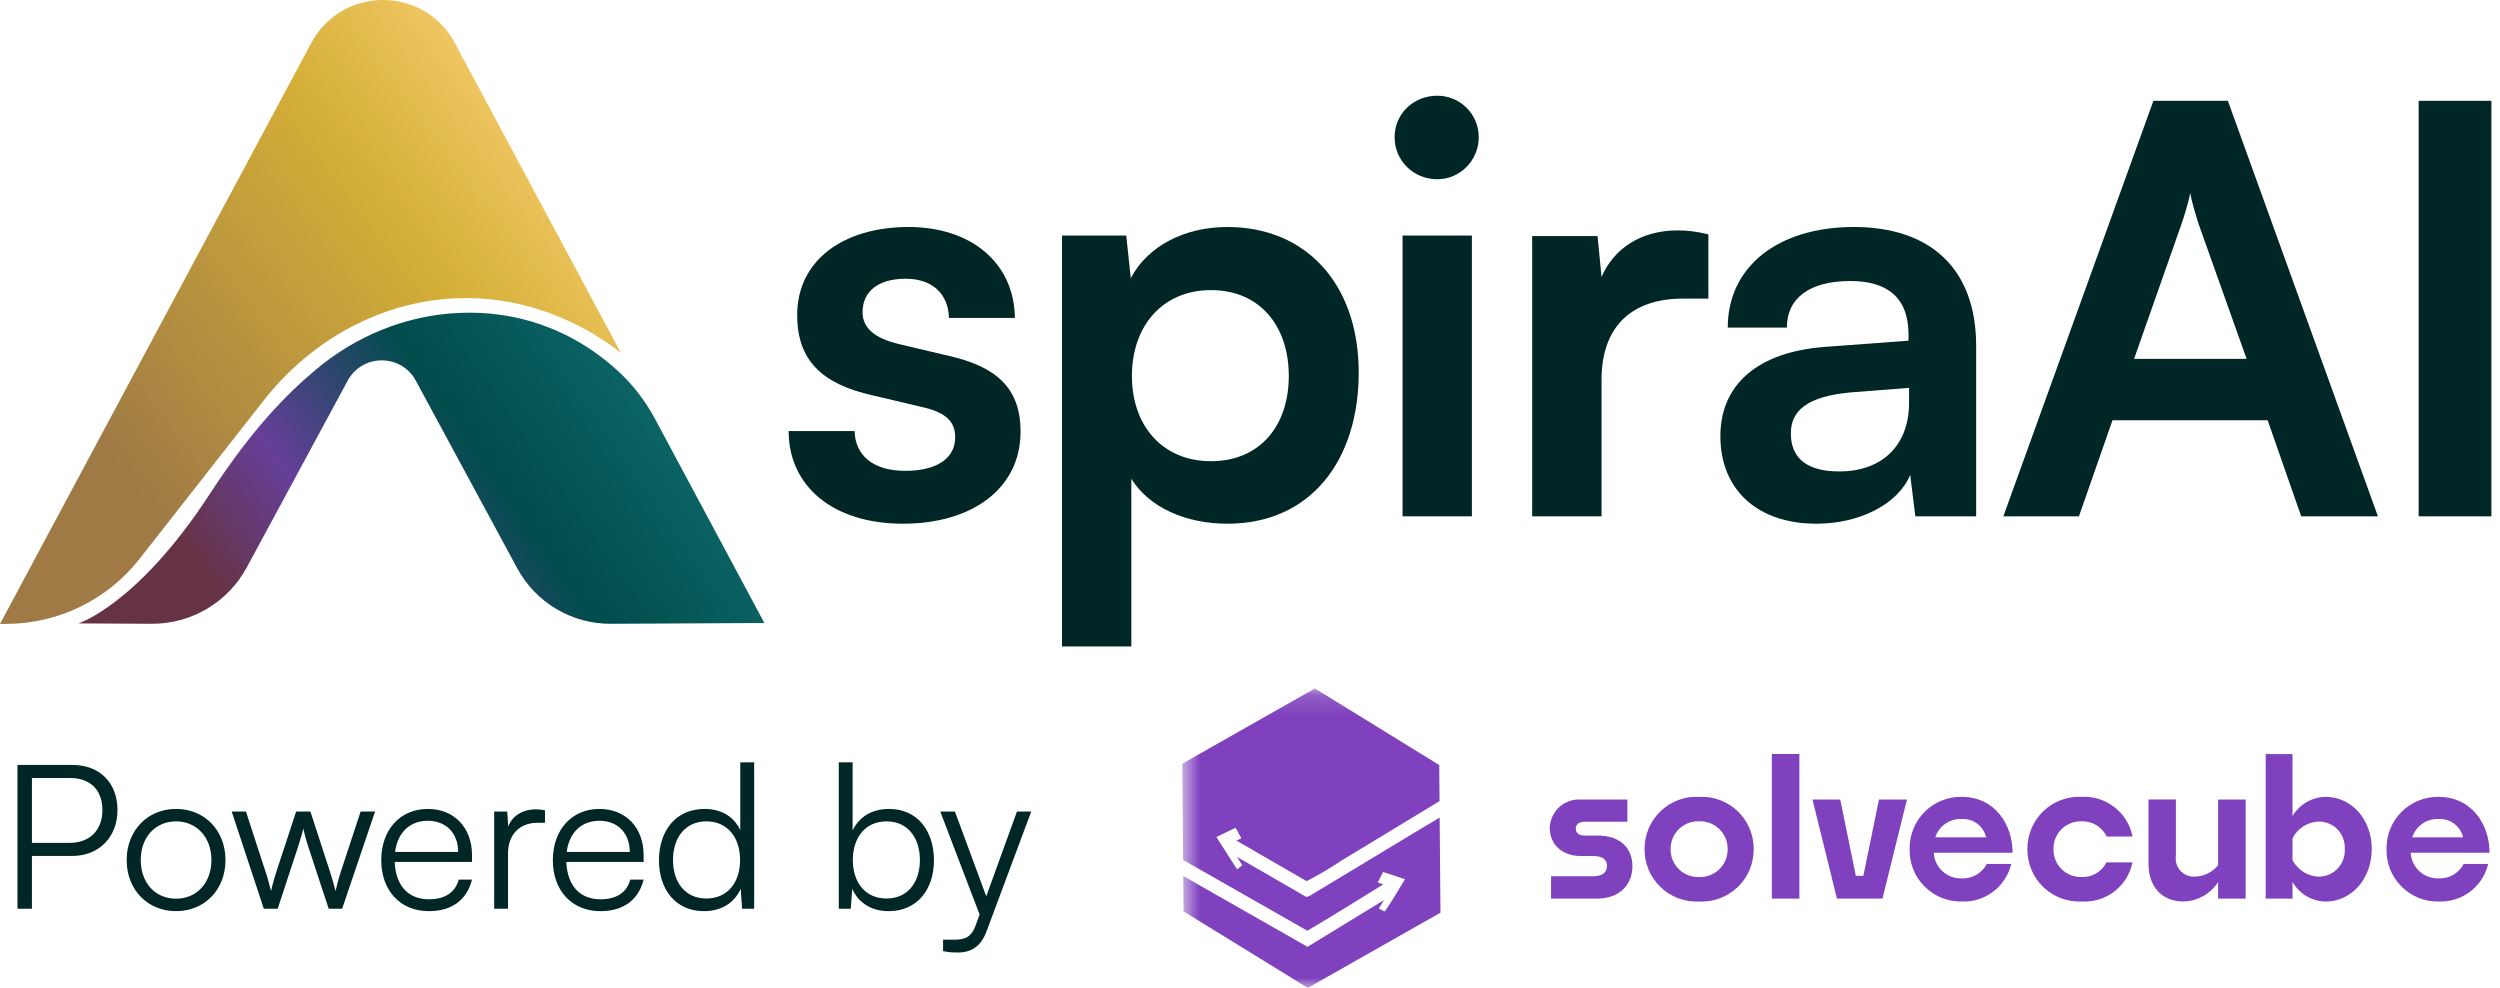 <svg width="124" height="49" viewBox="0 0 124 49" fill="none" xmlns="http://www.w3.org/2000/svg">
<path d="M39.117 21.381H42.388C42.416 22.593 43.318 23.354 44.897 23.354C46.504 23.354 47.378 22.706 47.378 21.691C47.378 20.986 47.011 20.479 45.771 20.197L43.262 19.605C40.752 19.041 39.54 17.857 39.54 15.629C39.54 12.895 41.852 11.259 45.066 11.259C48.195 11.259 50.31 13.064 50.338 15.77H47.068C47.039 14.586 46.25 13.825 44.925 13.825C43.572 13.825 42.782 14.445 42.782 15.488C42.782 16.278 43.403 16.785 44.587 17.067L47.096 17.659C49.436 18.195 50.62 19.266 50.62 21.409C50.62 24.228 48.224 25.976 44.784 25.976C41.316 25.976 39.117 24.116 39.117 21.381Z" fill="#002626"/>
<path d="M52.675 32.066V11.682H55.861L56.087 13.797C56.932 12.19 58.765 11.259 60.879 11.259C64.798 11.259 67.392 14.107 67.392 18.477C67.392 22.819 65.024 25.976 60.879 25.976C58.793 25.976 56.989 25.159 56.115 23.749V32.066H52.675ZM56.143 18.646C56.143 21.155 57.694 22.875 60.062 22.875C62.486 22.875 63.924 21.127 63.924 18.646C63.924 16.165 62.486 14.389 60.062 14.389C57.694 14.389 56.143 16.137 56.143 18.646Z" fill="#002626"/>
<path d="M71.287 8.891C70.103 8.891 69.172 7.961 69.172 6.805C69.172 5.649 70.103 4.747 71.287 4.747C72.414 4.747 73.345 5.649 73.345 6.805C73.345 7.961 72.414 8.891 71.287 8.891ZM69.567 25.61V11.682H73.006V25.61H69.567Z" fill="#002626"/>
<path d="M84.736 11.626V14.812H83.468C80.987 14.812 79.436 16.137 79.436 18.843V25.61H75.996V11.71H79.239L79.436 13.74C80.028 12.359 81.353 11.428 83.214 11.428C83.693 11.428 84.172 11.485 84.736 11.626Z" fill="#002626"/>
<path d="M90.094 25.976C87.134 25.976 85.33 24.256 85.33 21.634C85.33 19.069 87.19 17.462 90.489 17.208L94.662 16.898V16.588C94.662 14.699 93.534 13.938 91.786 13.938C89.756 13.938 88.628 14.784 88.628 16.25H85.696C85.696 13.233 88.177 11.259 91.955 11.259C95.705 11.259 98.017 13.289 98.017 17.152V25.61H95L94.746 23.552C94.154 24.989 92.265 25.976 90.094 25.976ZM91.222 23.383C93.337 23.383 94.69 22.114 94.69 19.971V19.238L91.786 19.464C89.643 19.661 88.826 20.366 88.826 21.494C88.826 22.762 89.671 23.383 91.222 23.383Z" fill="#002626"/>
<path d="M103.115 25.61H99.366L106.809 5H110.502L117.945 25.61H114.139L112.476 20.845H104.779L103.115 25.61ZM108.19 11.147L105.85 17.8H111.432L109.064 11.147C108.895 10.611 108.698 9.991 108.641 9.568C108.557 9.962 108.388 10.583 108.19 11.147Z" fill="#002626"/>
<path d="M123.574 5V25.61H119.966V5H123.574Z" fill="#002626"/>
<path d="M30.793 17.502L22.558 2.131C21.035 -0.71 16.962 -0.71 15.439 2.131L0 30.946H0.291C2.88 30.946 5.326 29.755 6.924 27.717L13.076 19.867C14.256 18.362 15.728 17.105 17.421 16.216C18.992 15.391 21.01 14.729 23.4 14.789C27.218 14.885 29.87 16.774 30.794 17.502H30.793Z" fill="url(#paint0_linear_1176_461)"/>
<path d="M32.5 20.797L37.913 30.901L30.296 30.94C28.361 30.95 26.577 29.893 25.657 28.191L20.625 18.882C19.899 17.539 17.972 17.539 17.245 18.882L12.238 28.147C11.303 29.876 9.491 30.95 7.525 30.94L3.891 30.921C3.891 30.921 6.836 29.988 10.411 24.494C12.487 21.305 14.154 19.608 15.657 18.341C17.655 16.657 20.142 15.641 22.752 15.521C24.113 15.458 25.643 15.626 27.223 16.245C28.739 16.839 29.896 17.691 30.734 18.477C31.447 19.147 32.038 19.935 32.5 20.797V20.797Z" fill="url(#paint1_linear_1176_461)"/>
<path d="M3.586 42.454H1.584V45.074H0.867V37.941H3.586C4.961 37.941 5.827 38.838 5.827 40.183C5.827 41.477 4.951 42.454 3.586 42.454ZM3.486 38.589H1.584V41.806H3.447C4.483 41.806 5.08 41.149 5.08 40.173C5.08 39.187 4.473 38.589 3.486 38.589ZM6.283 42.663C6.283 41.189 7.319 40.123 8.734 40.123C10.148 40.123 11.184 41.189 11.184 42.663C11.184 44.127 10.148 45.193 8.734 45.193C7.319 45.193 6.283 44.127 6.283 42.663ZM6.981 42.653C6.981 43.788 7.698 44.575 8.734 44.575C9.76 44.575 10.487 43.788 10.487 42.653C10.487 41.537 9.76 40.74 8.734 40.74C7.698 40.74 6.981 41.537 6.981 42.653ZM13.085 45.074L11.492 40.252H12.199L13.145 43.161C13.255 43.48 13.344 43.808 13.444 44.197C13.524 43.808 13.683 43.32 13.733 43.161L14.689 40.252H15.396L16.343 43.161C16.432 43.42 16.552 43.838 16.642 44.197C16.741 43.798 16.761 43.679 16.93 43.161L17.887 40.252H18.604L16.97 45.074H16.303L15.307 42.045C15.187 41.687 15.107 41.388 15.048 41.099C14.978 41.358 14.898 41.647 14.769 42.045L13.773 45.074H13.085ZM21.27 45.193C19.856 45.193 18.91 44.177 18.91 42.663C18.91 41.159 19.846 40.123 21.221 40.123C22.526 40.123 23.412 41.049 23.412 42.414V42.752H19.577C19.627 43.928 20.244 44.605 21.28 44.605C22.067 44.605 22.575 44.267 22.755 43.629H23.412C23.153 44.645 22.406 45.193 21.27 45.193ZM21.221 40.711C20.314 40.711 19.717 41.308 19.597 42.255H22.725C22.725 41.328 22.127 40.711 21.221 40.711ZM27.031 40.193V40.81H26.653C25.766 40.81 25.198 41.408 25.198 42.324V45.074H24.511V40.252H25.159L25.208 40.999C25.398 40.481 25.906 40.143 26.583 40.143C26.732 40.143 26.862 40.153 27.031 40.193ZM29.782 45.193C28.368 45.193 27.421 44.177 27.421 42.663C27.421 41.159 28.358 40.123 29.732 40.123C31.037 40.123 31.924 41.049 31.924 42.414V42.752H28.089C28.139 43.928 28.756 44.605 29.792 44.605C30.579 44.605 31.087 44.267 31.266 43.629H31.924C31.665 44.645 30.918 45.193 29.782 45.193ZM29.732 40.711C28.826 40.711 28.228 41.308 28.109 42.255H31.237C31.237 41.328 30.639 40.711 29.732 40.711ZM34.915 45.193C33.511 45.193 32.684 44.117 32.684 42.673C32.684 41.218 33.511 40.123 34.945 40.123C35.742 40.123 36.38 40.471 36.718 41.169V37.812H37.406V45.074H36.808L36.738 44.087C36.4 44.834 35.722 45.193 34.915 45.193ZM35.035 44.566C36.091 44.566 36.708 43.769 36.708 42.653C36.708 41.547 36.091 40.74 35.035 40.74C33.989 40.74 33.381 41.547 33.381 42.653C33.381 43.769 33.989 44.566 35.035 44.566ZM42.2 45.074H41.603V37.812H42.29V41.189C42.629 40.481 43.286 40.123 44.103 40.123C45.507 40.123 46.324 41.218 46.324 42.673C46.324 44.117 45.487 45.193 44.083 45.193C43.276 45.193 42.609 44.834 42.27 44.087L42.2 45.074ZM42.3 42.653C42.3 43.769 42.917 44.566 43.973 44.566C45.019 44.566 45.627 43.769 45.627 42.653C45.627 41.547 45.019 40.74 43.973 40.74C42.917 40.74 42.3 41.547 42.3 42.653ZM46.776 47.175V46.608H47.304C47.722 46.608 48.141 46.578 48.38 45.93L48.589 45.362L46.637 40.252H47.364L48.918 44.456L50.442 40.252H51.149L48.938 46.179C48.659 46.936 48.191 47.245 47.503 47.245C47.214 47.245 46.995 47.225 46.776 47.175Z" fill="#002626"/>
<mask id="mask0_1176_461" style="mask-type:luminance" maskUnits="userSpaceOnUse" x="58" y="34" width="67" height="15">
<path d="M124.025 34.147H58.641V49H124.025V34.147Z" fill="white"/>
</mask>
<g mask="url(#mask0_1176_461)">
<path d="M79.199 44.572C80.375 44.572 80.968 43.835 80.968 42.965C80.968 42.124 80.423 41.445 79.257 41.445H78.597C78.32 41.445 78.157 41.311 78.157 41.101C78.157 40.9 78.31 40.757 78.597 40.757H80.719V39.657H78.435C78.24 39.642 78.043 39.666 77.857 39.729C77.671 39.791 77.5 39.891 77.353 40.021C77.207 40.151 77.088 40.31 77.005 40.487C76.921 40.665 76.874 40.857 76.867 41.053C76.867 41.876 77.47 42.459 78.416 42.459H79.018C79.535 42.459 79.707 42.669 79.707 42.947C79.707 43.253 79.506 43.463 79.009 43.463H76.933V44.572H79.199ZM86.983 42.105C86.984 41.755 86.914 41.408 86.777 41.086C86.64 40.764 86.439 40.473 86.185 40.231C85.932 39.99 85.632 39.803 85.304 39.681C84.976 39.559 84.626 39.506 84.276 39.524C83.927 39.506 83.577 39.559 83.249 39.681C82.921 39.803 82.621 39.99 82.368 40.232C82.114 40.473 81.913 40.764 81.776 41.086C81.639 41.408 81.569 41.755 81.571 42.105C81.566 42.457 81.633 42.807 81.769 43.132C81.904 43.457 82.105 43.751 82.359 43.996C82.612 44.24 82.913 44.431 83.243 44.554C83.573 44.678 83.925 44.733 84.277 44.715C84.629 44.733 84.98 44.678 85.31 44.554C85.64 44.43 85.941 44.24 86.195 43.996C86.448 43.751 86.649 43.457 86.784 43.132C86.92 42.807 86.987 42.457 86.983 42.105ZM82.861 42.105C82.86 41.921 82.897 41.739 82.968 41.569C83.039 41.4 83.144 41.247 83.277 41.119C83.409 40.991 83.566 40.892 83.737 40.826C83.909 40.761 84.093 40.73 84.276 40.738C84.46 40.73 84.644 40.761 84.815 40.826C84.987 40.892 85.144 40.991 85.276 41.119C85.408 41.247 85.513 41.4 85.585 41.569C85.656 41.739 85.692 41.921 85.692 42.105C85.696 42.291 85.662 42.476 85.592 42.648C85.522 42.821 85.418 42.977 85.285 43.108C85.153 43.239 84.995 43.341 84.821 43.409C84.648 43.476 84.462 43.508 84.276 43.501C84.09 43.508 83.905 43.476 83.731 43.409C83.558 43.341 83.4 43.239 83.268 43.108C83.135 42.977 83.031 42.821 82.961 42.648C82.891 42.476 82.857 42.291 82.861 42.105ZM89.249 44.572V37.4H87.883V44.572H89.249ZM93.37 44.572L94.585 39.657H93.198L92.422 43.443H92.05L91.276 39.657H89.899L91.113 44.572H93.37ZM99.757 42.851H98.543C98.427 43.075 98.249 43.262 98.03 43.389C97.812 43.516 97.562 43.578 97.31 43.568C96.957 43.582 96.612 43.456 96.351 43.218C96.09 42.98 95.933 42.649 95.913 42.296H99.824C99.824 40.891 98.945 39.523 97.29 39.523C96.952 39.519 96.616 39.583 96.303 39.71C95.99 39.837 95.705 40.025 95.466 40.264C95.226 40.503 95.037 40.787 94.908 41.1C94.78 41.413 94.715 41.748 94.718 42.086C94.706 42.431 94.764 42.776 94.889 43.098C95.014 43.42 95.204 43.713 95.447 43.959C95.689 44.206 95.98 44.4 96.3 44.53C96.621 44.66 96.964 44.723 97.31 44.715C97.87 44.736 98.421 44.561 98.867 44.221C99.314 43.881 99.628 43.397 99.757 42.851ZM97.3 40.623C97.577 40.607 97.851 40.689 98.073 40.855C98.295 41.021 98.451 41.261 98.514 41.531H95.99C96.079 41.257 96.255 41.019 96.492 40.855C96.728 40.691 97.012 40.609 97.3 40.623ZM105.772 42.774H104.481C104.368 43 104.193 43.188 103.976 43.317C103.759 43.446 103.51 43.51 103.257 43.501C103.072 43.507 102.887 43.476 102.714 43.408C102.541 43.34 102.384 43.238 102.252 43.107C102.121 42.976 102.017 42.819 101.948 42.647C101.879 42.475 101.846 42.29 101.852 42.105C101.85 41.921 101.885 41.739 101.955 41.57C102.026 41.401 102.13 41.247 102.261 41.119C102.393 40.991 102.549 40.892 102.72 40.826C102.891 40.76 103.074 40.73 103.257 40.737C103.514 40.73 103.767 40.798 103.986 40.932C104.205 41.066 104.38 41.261 104.491 41.493H105.773C105.66 40.917 105.344 40.4 104.881 40.039C104.419 39.677 103.842 39.494 103.256 39.523C102.907 39.506 102.558 39.56 102.231 39.682C101.903 39.804 101.604 39.992 101.352 40.233C101.099 40.475 100.899 40.766 100.763 41.087C100.626 41.409 100.557 41.755 100.559 42.105C100.554 42.456 100.621 42.805 100.756 43.13C100.891 43.454 101.091 43.748 101.343 43.993C101.596 44.237 101.896 44.427 102.225 44.552C102.554 44.676 102.904 44.731 103.256 44.715C103.838 44.748 104.414 44.571 104.876 44.214C105.338 43.858 105.656 43.346 105.772 42.774ZM110.018 44.572H111.385V39.657H110.018V42.916C109.878 43.088 109.704 43.227 109.506 43.324C109.308 43.422 109.091 43.475 108.87 43.48C108.738 43.49 108.605 43.469 108.481 43.42C108.358 43.372 108.247 43.296 108.156 43.199C108.065 43.102 107.997 42.986 107.957 42.859C107.917 42.732 107.906 42.598 107.924 42.467V39.655H106.566V42.839C106.566 43.968 107.216 44.713 108.296 44.713C108.641 44.706 108.977 44.614 109.278 44.446C109.578 44.277 109.832 44.038 110.018 43.748V44.572ZM117.639 42.105C117.639 40.633 116.625 39.523 115.353 39.523C115.02 39.528 114.694 39.619 114.406 39.786C114.117 39.954 113.877 40.193 113.709 40.48V37.401H112.379V44.572H113.708V43.74C113.873 44.033 114.111 44.277 114.4 44.448C114.688 44.62 115.017 44.712 115.353 44.716C116.625 44.715 117.639 43.606 117.639 42.105ZM115.028 40.747C115.202 40.749 115.373 40.786 115.533 40.856C115.692 40.926 115.835 41.027 115.954 41.154C116.073 41.281 116.165 41.431 116.224 41.594C116.284 41.758 116.309 41.931 116.3 42.105C116.311 42.28 116.287 42.455 116.228 42.621C116.17 42.786 116.078 42.938 115.96 43.066C115.84 43.195 115.697 43.298 115.537 43.37C115.376 43.441 115.203 43.479 115.028 43.482C114.754 43.476 114.487 43.397 114.255 43.252C114.023 43.107 113.834 42.903 113.708 42.66V41.579C113.832 41.334 114.02 41.127 114.253 40.981C114.485 40.834 114.753 40.754 115.028 40.747ZM123.414 42.851H122.199C122.083 43.075 121.905 43.262 121.687 43.389C121.468 43.516 121.218 43.578 120.966 43.568C120.613 43.582 120.269 43.456 120.007 43.219C119.746 42.981 119.589 42.65 119.57 42.297H123.481C123.481 40.891 122.601 39.524 120.947 39.524C120.608 39.52 120.273 39.583 119.959 39.71C119.646 39.837 119.361 40.025 119.121 40.264C118.882 40.502 118.692 40.787 118.563 41.099C118.435 41.412 118.37 41.748 118.373 42.086C118.361 42.431 118.419 42.776 118.544 43.098C118.67 43.42 118.859 43.713 119.102 43.959C119.345 44.206 119.635 44.4 119.955 44.53C120.276 44.66 120.619 44.723 120.965 44.715C121.526 44.736 122.077 44.562 122.523 44.222C122.97 43.882 123.285 43.398 123.414 42.851ZM120.957 40.623C121.233 40.607 121.507 40.69 121.729 40.856C121.951 41.022 122.108 41.261 122.171 41.531H119.647C119.735 41.257 119.911 41.019 120.148 40.855C120.384 40.691 120.669 40.61 120.957 40.623Z" fill="#7F41BD"/>
<path d="M71.407 40.551C71.29 40.621 70.396 41.153 70.026 41.377C68.331 42.4 66.636 43.423 64.94 44.447L64.79 44.488L61.355 42.503L61.617 42.911L61.361 43.121L60.332 41.516L61.286 41.056L61.57 41.577L61.328 41.694L64.809 43.706C65.408 43.395 65.99 43.051 66.551 42.675C68.146 41.712 69.806 40.699 71.401 39.736L71.385 37.946L65.219 34.147L58.641 37.878L58.682 42.656C59.136 42.914 59.631 43.192 60.081 43.449L64.844 46.164C66.115 45.425 67.356 44.632 68.611 43.865L68.335 43.774L68.601 43.25L69.687 43.608C69.362 44.139 69.055 44.687 68.693 45.194H68.646C68.557 45.157 68.472 45.111 68.392 45.057L68.645 44.645L64.854 46.962C64.294 46.648 63.74 46.327 63.181 46.009C61.747 45.192 60.128 44.269 58.689 43.451L58.703 45.203L64.868 49L71.447 45.269L71.407 40.551Z" fill="#7F41BD"/>
</g>
<defs>
<linearGradient id="paint0_linear_1176_461" x1="5.554" y1="22.833" x2="30.134" y2="4.283" gradientUnits="userSpaceOnUse">
<stop stop-color="#9F7A45"/>
<stop offset="0.6" stop-color="#D4AF37"/>
<stop offset="1" stop-color="#FFD37B"/>
</linearGradient>
<linearGradient id="paint1_linear_1176_461" x1="13.832" y1="33.577" x2="59.699" y2="1.747" gradientUnits="userSpaceOnUse">
<stop stop-color="#663346"/>
<stop offset="0.11" stop-color="#663F99"/>
<stop offset="0.26" stop-color="#004C4C"/>
<stop offset="0.77" stop-color="#299DA2"/>
</linearGradient>
</defs>
</svg>
